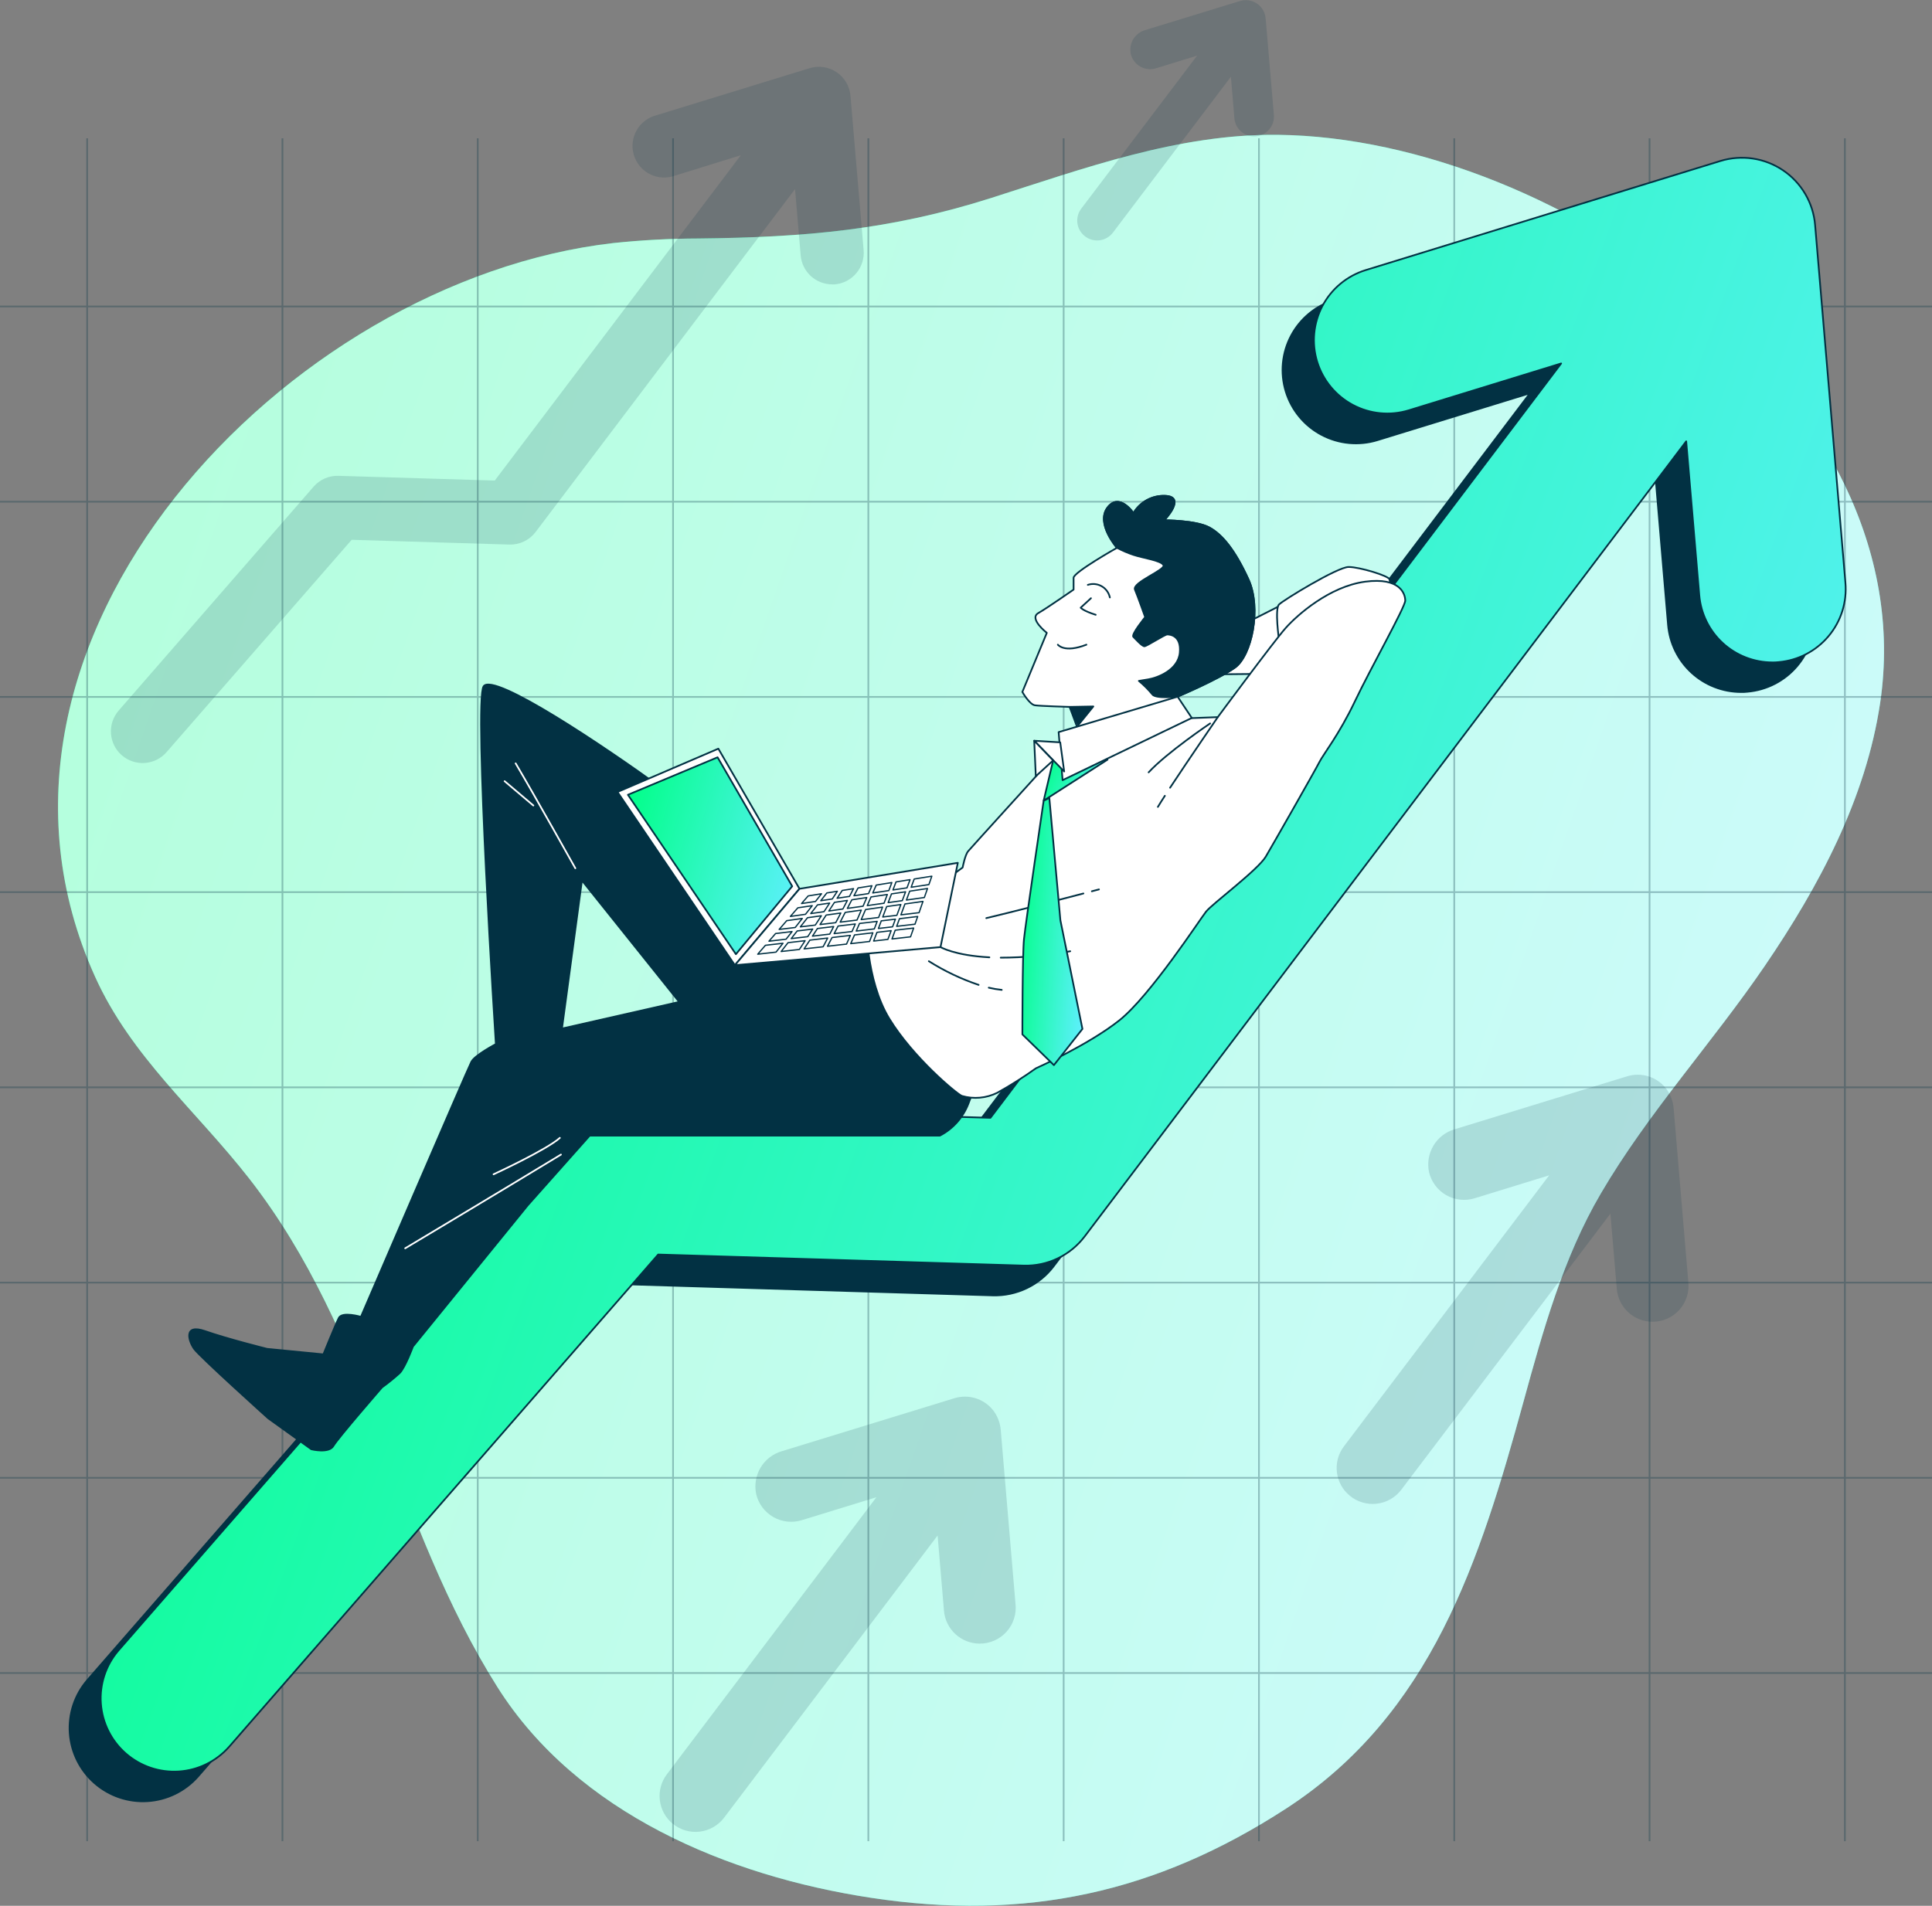 <svg width="1128" height="1113" viewBox="0 0 1128 1113" fill="none" xmlns="http://www.w3.org/2000/svg">
<rect x="0" y="0" width="1128" height="1113" fill="#808080" stroke="none"/>
<g clip-path="url(#clip0_3241_166)">
<path d="M407.86 139.277C391.237 139.318 374.627 140.207 358.094 141.942C167.909 163.644 -33.201 373.57 55.454 570.29C76.588 617.191 114.549 648.602 145.632 688.459C216.247 779.121 230.527 890.414 290.479 985.359C337.031 1058.98 425.115 1095.61 508.367 1108.29C598.807 1122.09 674.967 1105.46 750.818 1056.25C835.855 1001.09 864.058 911.212 889.429 818.813C900.829 777.265 912.658 734.457 934.649 697.002C962.066 650.124 999.742 608.958 1030.3 564.198C1062.1 517.558 1089.4 466.35 1097.73 410.453C1124.31 231.438 910.325 80.549 746.058 78.74C687.938 78.098 632.841 98.372 578.554 115.671C519.958 134.327 469.502 138.634 407.86 139.277Z" fill="url(#paint0_linear_3241_166)"/>
<path opacity="0.7" d="M407.86 139.277C391.237 139.318 374.627 140.207 358.094 141.942C167.909 163.644 -33.201 373.57 55.454 570.29C76.588 617.191 114.549 648.602 145.632 688.459C216.247 779.121 230.527 890.414 290.479 985.359C337.031 1058.98 425.115 1095.61 508.367 1108.29C598.807 1122.09 674.967 1105.46 750.818 1056.25C835.855 1001.09 864.058 911.212 889.429 818.813C900.829 777.265 912.658 734.457 934.649 697.002C962.066 650.124 999.742 608.958 1030.3 564.198C1062.1 517.558 1089.4 466.35 1097.73 410.453C1124.31 231.438 910.325 80.549 746.058 78.74C687.938 78.098 632.841 98.372 578.554 115.671C519.958 134.327 469.502 138.634 407.86 139.277Z" fill="white"/>
<g opacity="0.3">
<path d="M50.885 80.763V1075.26" stroke="#023143" stroke-miterlimit="10"/>
<path d="M164.91 80.763V1075.26" stroke="#023143" stroke-miterlimit="10"/>
<path d="M278.936 80.763V1075.26" stroke="#023143" stroke-miterlimit="10"/>
<path d="M392.961 80.763V1075.26" stroke="#023143" stroke-miterlimit="10"/>
<path d="M506.986 80.763V1075.26" stroke="#023143" stroke-miterlimit="10"/>
<path d="M621.014 80.763V1075.26" stroke="#023143" stroke-miterlimit="10"/>
<path d="M735.039 80.763V1075.26" stroke="#023143" stroke-miterlimit="10"/>
<path d="M849.064 80.763V1075.26" stroke="#023143" stroke-miterlimit="10"/>
<path d="M963.09 80.763V1075.26" stroke="#023143" stroke-miterlimit="10"/>
<path d="M1077.14 80.763V1075.26" stroke="#023143" stroke-miterlimit="10"/>
<path d="M1128 178.992H0" stroke="#023143" stroke-miterlimit="10"/>
<path d="M1128 292.998H0" stroke="#023143" stroke-miterlimit="10"/>
<path d="M1128 407.003H0" stroke="#023143" stroke-miterlimit="10"/>
<path d="M1128 521.009H0" stroke="#023143" stroke-miterlimit="10"/>
<path d="M1128 635.014H0" stroke="#023143" stroke-miterlimit="10"/>
<path d="M1128 749.044H0" stroke="#023143" stroke-miterlimit="10"/>
<path d="M1128 863.049H0" stroke="#023143" stroke-miterlimit="10"/>
<path d="M1128 977.055H0" stroke="#023143" stroke-miterlimit="10"/>
</g>
<path opacity="0.15" d="M504.226 146.035L496.539 55.896C496.3 53.154 495.452 50.5 494.056 48.128C492.661 45.755 490.753 43.724 488.473 42.183C486.192 40.642 483.596 39.629 480.874 39.218C478.152 38.808 475.373 39.01 472.739 39.81L383.322 67.294C380.885 67.899 378.596 68.995 376.596 70.514C374.596 72.033 372.927 73.944 371.692 76.13C370.456 78.317 369.679 80.732 369.408 83.228C369.138 85.725 369.38 88.25 370.119 90.65C370.858 93.05 372.079 95.274 373.707 97.186C375.335 99.099 377.336 100.659 379.588 101.771C381.839 102.884 384.294 103.525 386.802 103.657C389.311 103.788 391.819 103.407 394.175 102.536L432.564 90.638L288.86 280.647L197.587 277.887C194.853 277.802 192.134 278.325 189.627 279.42C187.12 280.515 184.888 282.153 183.093 284.217L69.281 414.975C67.688 416.81 66.471 418.942 65.701 421.248C64.931 423.554 64.623 425.989 64.794 428.414C64.965 430.84 65.613 433.207 66.699 435.382C67.785 437.557 69.29 439.497 71.126 441.09C72.962 442.684 75.094 443.901 77.401 444.67C79.707 445.44 82.143 445.748 84.568 445.577C86.994 445.406 89.362 444.759 91.537 443.672C93.713 442.586 95.653 441.082 97.246 439.246L205.322 315.246L297.404 318.031C300.354 318.115 303.282 317.494 305.944 316.219C308.606 314.944 310.924 313.053 312.708 310.701L464.195 110.412L467.479 149.152C467.866 153.76 469.969 158.055 473.371 161.188C476.773 164.321 481.227 166.063 485.853 166.071H487.447C492.328 165.636 496.837 163.281 499.983 159.524C503.129 155.767 504.655 150.916 504.226 146.035Z" fill="#023143"/>
<path opacity="0.15" d="M985.7 748.496L977.156 647.459C976.852 643.135 975.279 638.996 972.634 635.562C970.002 632.262 966.438 629.831 962.406 628.583C958.374 627.336 954.06 627.33 950.024 628.566L849.279 659.5C844.081 661.02 839.652 664.452 836.884 669.106C834.115 673.759 833.212 679.289 834.356 684.581C835.018 687.372 836.246 689.998 837.963 692.297C839.679 694.596 841.85 696.518 844.339 697.945C846.828 699.372 849.583 700.274 852.435 700.595C855.286 700.916 858.173 700.649 860.917 699.81L904.495 686.389L784.71 844.584C781.406 848.902 779.911 854.335 780.542 859.735C781.173 865.135 783.879 870.078 788.089 873.519C790.27 875.318 792.793 876.657 795.505 877.455C798.216 878.254 801.062 878.496 803.87 878.167C806.678 877.838 809.39 876.945 811.844 875.541C814.298 874.137 816.442 872.251 818.148 869.998L940.242 708.757L943.979 752.708C944.42 757.941 946.81 762.818 950.675 766.374C954.54 769.93 959.599 771.906 964.852 771.911C967.812 771.914 970.739 771.291 973.441 770.081C976.143 768.872 978.558 767.104 980.527 764.895C982.497 762.685 983.976 760.084 984.868 757.261C985.759 754.439 986.043 751.46 985.7 748.52V748.496Z" fill="#023143"/>
<path opacity="0.15" d="M592.881 936.412L584.313 835.446C584.024 831.119 582.449 826.976 579.791 823.548C577.167 820.247 573.606 817.816 569.576 816.572C565.546 815.328 561.234 815.329 557.205 816.576L456.46 847.511C451.258 849.026 446.823 852.456 444.05 857.11C441.276 861.764 440.37 867.296 441.514 872.591C442.175 875.385 443.403 878.014 445.122 880.313C446.841 882.613 449.014 884.535 451.506 885.961C453.999 887.387 456.757 888.285 459.612 888.601C462.466 888.917 465.354 888.643 468.098 887.797L511.676 874.4L389.344 1036.21C386.078 1040.53 384.608 1045.94 385.242 1051.32C385.877 1056.69 388.566 1061.61 392.747 1065.05C394.928 1066.85 397.45 1068.18 400.161 1068.98C402.872 1069.78 405.716 1070.02 408.522 1069.69C411.328 1069.36 414.038 1068.46 416.489 1067.05C418.94 1065.65 421.081 1063.76 422.783 1061.51L547.423 896.744L551.136 940.695C551.583 945.924 553.975 950.795 557.84 954.346C561.704 957.897 566.76 959.869 572.009 959.874C574.973 959.888 577.907 959.272 580.615 958.067C583.324 956.862 585.745 955.094 587.719 952.883C589.692 950.671 591.173 948.065 592.063 945.238C592.953 942.41 593.232 939.426 592.881 936.483V936.412Z" fill="#023143"/>
<path opacity="0.15" d="M743.726 66.843L738.966 11.018C738.808 8.635 737.937 6.355 736.467 4.474C735.016 2.652 733.052 1.307 730.828 0.616C728.604 -0.076 726.223 -0.083 723.995 0.595L668.446 17.633C665.587 18.488 663.153 20.386 661.628 22.952C660.102 25.517 659.597 28.562 660.211 31.482C660.578 33.025 661.257 34.476 662.206 35.745C663.156 37.015 664.356 38.077 665.733 38.864C667.109 39.651 668.633 40.148 670.209 40.323C671.785 40.498 673.38 40.348 674.896 39.882L698.958 32.481L631.295 121.834C629.487 124.214 628.671 127.2 629.017 130.168C629.363 133.135 630.845 135.854 633.151 137.754C634.358 138.755 635.756 139.5 637.259 139.946C638.763 140.391 640.341 140.526 641.899 140.344C643.456 140.161 644.96 139.665 646.32 138.884C647.68 138.104 648.868 137.055 649.811 135.803L718.664 44.784L720.711 69.055C720.955 71.949 722.277 74.645 724.415 76.61C726.552 78.575 729.35 79.667 732.254 79.668C733.875 79.657 735.476 79.307 736.953 78.64C738.43 77.974 739.752 77.005 740.832 75.797C741.913 74.589 742.729 73.168 743.227 71.626C743.725 70.084 743.895 68.454 743.726 66.843Z" fill="#023143"/>
<path d="M1059.27 357.698L1041.56 148.724C1041.02 142.35 1039.05 136.179 1035.82 130.663C1032.58 125.147 1028.14 120.426 1022.84 116.848C1017.54 113.269 1011.5 110.923 1005.17 109.983C998.844 109.042 992.386 109.53 986.271 111.412L779.045 175.161C768.185 178.503 759.097 186.021 753.781 196.062C748.465 206.102 747.357 217.843 750.699 228.701C754.041 239.559 761.561 248.645 771.603 253.96C781.646 259.275 793.389 260.384 804.249 257.042L893.261 229.653L560.061 670.208L348.408 663.807C342.078 663.613 335.782 664.82 329.973 667.342C324.163 669.863 318.983 673.637 314.802 678.394L50.908 981.29C43.56 989.87 39.9 1001 40.723 1012.27C41.547 1023.54 46.788 1034.02 55.305 1041.44C63.822 1048.86 74.926 1052.62 86.201 1051.89C97.475 1051.17 108.006 1046.02 115.501 1037.57L366.187 750.043L579.696 756.516C586.531 756.699 593.312 755.254 599.478 752.299C605.644 749.345 611.019 744.967 615.158 739.525L966.279 275.127L973.895 364.932C974.801 375.621 979.686 385.581 987.583 392.843C995.48 400.104 1005.82 404.138 1016.54 404.148C1017.76 404.148 1018.92 404.148 1020.21 403.981C1031.53 403.018 1042 397.602 1049.32 388.923C1056.64 380.244 1060.22 369.013 1059.27 357.698Z" fill="#023143" stroke="#023143" stroke-linecap="round" stroke-linejoin="round"/>
<path d="M1077.45 340.303L1059.74 131.329C1059.2 124.955 1057.24 118.784 1054 113.268C1050.76 107.752 1046.33 103.032 1041.02 99.453C1035.72 95.874 1029.68 93.529 1023.36 92.588C1017.03 91.647 1010.57 92.136 1004.45 94.017L797.252 157.766C786.428 161.135 777.381 168.655 772.092 178.68C766.803 188.705 765.704 200.418 769.036 211.251C772.367 222.085 779.858 231.157 789.866 236.479C799.875 241.802 811.586 242.941 822.433 239.647L911.468 212.258L578.269 652.813L366.615 646.412C360.279 646.227 353.981 647.445 348.171 649.979C342.361 652.513 337.184 656.301 333.01 661.071L69.092 963.943C61.744 972.523 58.084 983.658 58.907 994.923C59.73 1006.19 64.971 1016.67 73.489 1024.09C82.006 1031.51 93.11 1035.27 104.384 1034.55C115.658 1033.82 126.189 1028.67 133.685 1020.22L384.275 732.648L597.785 739.121C604.62 739.304 611.4 737.859 617.566 734.905C623.732 731.95 629.107 727.572 633.246 722.131L984.487 257.732L992.126 347.633C993.032 358.322 997.917 368.282 1005.81 375.543C1013.71 382.804 1024.05 386.839 1034.78 386.848C1035.99 386.848 1037.16 386.848 1038.44 386.681C1044.05 386.199 1049.51 384.617 1054.5 382.025C1059.5 379.432 1063.93 375.881 1067.56 371.574C1071.18 367.267 1073.92 362.289 1075.62 356.923C1077.31 351.557 1077.94 345.91 1077.45 340.303Z" fill="url(#paint1_linear_3241_166)" stroke="#023143" stroke-linecap="round" stroke-linejoin="round"/>
<path d="M512.984 535.809L473.357 533.43L457.149 528.48C457.149 528.48 419.069 483.982 386.201 460.139C353.334 436.295 288.169 392.416 282.362 400.816C276.555 409.216 289.502 609.743 289.502 609.743C289.502 609.743 277.269 616.191 275.222 620.07C273.175 623.949 210.724 769.032 210.724 769.032C210.724 769.032 199.776 765.796 197.825 769.674C195.873 773.553 188.804 790.948 188.804 790.948L155.913 787.735C155.913 787.735 132.684 781.929 119.784 777.408C106.885 772.887 110.122 783.214 113.335 787.735C116.548 792.257 156.603 828.307 156.603 828.307L181.76 846.368C181.76 846.368 192.065 848.938 194.659 844.417C197.253 839.896 223.029 810.246 223.029 810.246C226.623 807.646 230.071 804.85 233.358 801.87C236.571 798.634 241.093 786.379 241.093 786.379L308.161 703.855L344.29 663.212H548.755C556.412 659.227 562.34 652.572 565.415 644.509L570.58 630.969L512.984 535.809ZM328.106 600.677L339.768 514.203L396.531 585.138L328.106 600.677Z" fill="#023143" stroke="#023143" stroke-linecap="round" stroke-linejoin="round"/>
<path d="M762.004 346.3L717.165 369.049L705.574 393.844L760.957 393.32C760.957 393.32 774.666 363.766 775.237 354.795C775.808 345.824 762.004 346.3 762.004 346.3Z" fill="white" stroke="#023143" stroke-linecap="round" stroke-linejoin="round"/>
<path d="M746.748 373.665C746.748 373.665 744.177 355.628 746.748 353.034C749.318 350.44 780.948 331.118 787.398 331.118C793.848 331.118 810.603 336.282 811.198 338.257C812.216 341.839 812.87 345.514 813.15 349.227C813.15 351.797 793.8 367.264 791.206 370.5C788.612 373.736 746.748 373.665 746.748 373.665Z" fill="white" stroke="#023143" stroke-linecap="round" stroke-linejoin="round"/>
<path d="M686.629 419.734L711 418.806C711 418.806 743.654 374.665 750.556 366.86C757.458 359.054 776.307 342.469 797.013 339.709C817.719 336.948 820.456 347.085 820.456 350.75C820.456 354.414 800.226 390.298 791.04 409.621C781.853 428.943 772.642 440.436 770.334 445.029C768.025 449.621 743.654 492.382 739.06 500.211C734.467 508.04 707.787 527.79 704.146 532.407C700.504 537.023 671.492 581.593 653.547 595.87C635.602 610.148 604.805 623.902 604.805 623.902C597.566 629.08 590.041 633.847 582.266 638.179C575.839 641.369 568.447 642.023 561.56 640.011C558.347 638.631 533 617.477 519.244 594.942C505.487 572.407 505.464 538.832 506.368 535.619C507.272 532.407 515.103 527.338 517.411 526.886C519.72 526.434 543.163 520.437 543.163 520.437L562.036 506.636C562.036 506.636 563.417 499.283 565.249 497.118C567.082 494.952 604.805 453.429 604.805 453.429L619.085 436.772L652.666 428.038L686.629 419.734Z" fill="white" stroke="#023143" stroke-linecap="round" stroke-linejoin="round"/>
<path d="M584.266 559.272C597.877 559.252 611.459 558.002 624.845 555.536" stroke="#023143" stroke-linecap="round" stroke-linejoin="round"/>
<path d="M549.088 553.085C549.088 553.085 557.323 558.011 577.648 559.082" stroke="#023143" stroke-linecap="round" stroke-linejoin="round"/>
<path d="M577.291 576.81C579.782 577.407 582.311 577.836 584.859 578.095" stroke="#023143" stroke-linecap="round" stroke-linejoin="round"/>
<path d="M542.305 561.342C551.405 567.093 561.161 571.735 571.364 575.168" stroke="#023143" stroke-linecap="round" stroke-linejoin="round"/>
<path d="M632.555 521.794C618.037 525.601 589.834 532.906 575.84 536.19" stroke="#023143" stroke-linecap="round" stroke-linejoin="round"/>
<path d="M641.624 519.414L637.482 520.509" stroke="#023143" stroke-linecap="round" stroke-linejoin="round"/>
<path d="M680.107 464.755C678.512 467.135 677.108 469.515 676.037 471.228" stroke="#023143" stroke-linecap="round" stroke-linejoin="round"/>
<path d="M711 418.806C711 418.806 694.34 443.077 683.154 460.02" stroke="#023143" stroke-linecap="round" stroke-linejoin="round"/>
<path d="M706.525 422.494C706.525 422.494 681.226 439.508 670.635 451.049" stroke="#023143" stroke-linecap="round" stroke-linejoin="round"/>
<path d="M652.118 319.934C652.118 319.934 626.819 334.212 626.819 337.424V344.325C626.819 344.325 611.658 354.89 606.137 358.103C600.615 361.315 611.182 369.596 611.182 369.596L596.902 404.1C596.902 404.1 601.044 411.453 604.28 411.905C607.517 412.357 624.51 412.833 624.51 412.833L630.484 428.919L690.293 416.64L687.485 406.86C687.485 406.86 711.404 396.747 721.067 389.846C730.73 382.945 736.703 355.342 728.897 338.328C721.091 321.314 713.713 312.153 705.882 307.989C698.052 303.824 679.702 303.848 679.702 303.848C679.702 303.848 693.03 290.047 680.155 289.571C676.46 289.436 672.798 290.305 669.558 292.086C666.319 293.867 663.623 296.493 661.757 299.684C661.757 299.684 653.475 287.263 646.573 296.472C639.671 305.68 652.118 319.934 652.118 319.934Z" fill="white" stroke="#023143" stroke-linecap="round" stroke-linejoin="round"/>
<path d="M624.535 412.833L638.339 412.571L629.509 423.493L624.535 412.833Z" fill="#023143" stroke="#023143" stroke-linecap="round" stroke-linejoin="round"/>
<path d="M635.125 341.565C636.453 341.122 637.859 340.964 639.251 341.102C640.644 341.239 641.992 341.669 643.207 342.363C644.422 343.057 645.477 343.999 646.303 345.129C647.129 346.258 647.708 347.549 648.001 348.917" stroke="#023143" stroke-linecap="round" stroke-linejoin="round"/>
<path d="M636.959 349.37L630.961 354.89C630.961 354.89 632.341 356.723 639.719 359.031" stroke="#023143" stroke-linecap="round" stroke-linejoin="round"/>
<path d="M617.633 376.497C617.633 376.497 621.322 381.565 634.293 376.497" stroke="#023143" stroke-linecap="round" stroke-linejoin="round"/>
<path d="M705.93 307.989C698.124 303.848 679.75 303.848 679.75 303.848C679.75 303.848 693.078 290.047 680.203 289.571C676.508 289.436 672.846 290.305 669.606 292.086C666.367 293.867 663.671 296.493 661.805 299.684C661.805 299.684 653.523 287.263 646.621 296.472C639.719 305.68 652.142 319.91 652.142 319.91C655.241 321.56 658.473 322.945 661.805 324.051C667.327 325.907 677.918 327.287 679.298 330.047C680.679 332.808 660.901 340.161 662.638 344.325C664.376 348.489 668.612 360.411 668.612 360.411C668.612 360.411 660.33 370.524 661.71 371.904C663.09 373.284 666.779 377.425 668.16 377.425C669.54 377.425 680.06 370.524 681.488 370.524C682.916 370.524 689.77 370.976 688.842 381.113C687.914 391.25 675.966 395.819 670.445 396.747L664.923 397.651C667.771 400.012 670.392 402.633 672.753 405.48C674.586 408.24 687.462 406.86 687.462 406.86C687.462 406.86 711.381 396.747 721.043 389.846C730.706 382.945 736.68 355.342 728.874 338.328C721.067 321.314 713.665 312.129 705.93 307.989Z" fill="#023143" stroke="#023143" stroke-linecap="round" stroke-linejoin="round"/>
<path d="M609.349 467.563C609.349 467.563 598.782 539.307 597.854 548.469C596.926 557.63 596.926 604.103 596.926 604.103L615.323 622.045L631.983 600.891L619.107 537.428L612.658 466.04L609.349 467.563Z" fill="url(#paint2_linear_3241_166)" stroke="#023143" stroke-linecap="round" stroke-linejoin="round"/>
<path d="M614.871 444.101L609.35 467.563L646.62 443.648L614.871 444.101Z" fill="url(#paint3_linear_3241_166)" stroke="#023143" stroke-linecap="round" stroke-linejoin="round"/>
<path d="M687.556 406.86L618.084 427.562L620.393 455.618L695.838 419.282L687.556 406.86Z" fill="white" stroke="#023143" stroke-linecap="round" stroke-linejoin="round"/>
<path d="M619.012 433.535L603.828 432.607L621.321 450.549L619.012 433.535Z" fill="white" stroke="#023143" stroke-linecap="round" stroke-linejoin="round"/>
<path d="M603.828 432.607L604.756 453.309L614.871 444.101L603.828 432.607Z" fill="white" stroke="#023143" stroke-linecap="round" stroke-linejoin="round"/>
<path d="M335.912 507.064C335.912 507.064 312.112 464.493 301.068 445.814" stroke="white" stroke-linecap="round" stroke-linejoin="round"/>
<path d="M294.619 456.213L311.398 470.419" stroke="white" stroke-linecap="round" stroke-linejoin="round"/>
<path d="M236.57 729.007C236.57 729.007 292.691 695.455 327.51 674.277" stroke="white" stroke-linecap="round" stroke-linejoin="round"/>
<path d="M288.17 685.794C288.17 685.794 319.11 671.517 326.869 664.521" stroke="white" stroke-linecap="round" stroke-linejoin="round"/>
<path d="M419.403 437.224L360.521 462.519L429.065 563.674L466.788 519.057L419.403 437.224Z" fill="white" stroke="#023143" stroke-linecap="round" stroke-linejoin="round"/>
<path d="M418.951 442.268L366.615 464.16L429.661 557.249L462.529 517.582L418.951 442.268Z" fill="url(#paint4_linear_3241_166)" stroke="#023143" stroke-linecap="round" stroke-linejoin="round"/>
<path d="M466.787 519.057L559.227 503.899L549.112 553.109L429.064 563.674L466.787 519.057Z" fill="white" stroke="#023143" stroke-linecap="round" stroke-linejoin="round"/>
<path d="M518.933 520.104L520.695 515.417L511.579 516.892L509.58 521.484L518.933 520.104Z" stroke="#023143" stroke-width="0.75" stroke-linecap="round" stroke-linejoin="round"/>
<path d="M461.957 548.136L471.596 547.017L474.476 542.591L465.432 543.686L461.957 548.136Z" fill="white" stroke="#023143" stroke-width="0.75" stroke-linecap="round" stroke-linejoin="round"/>
<path d="M520.504 522.032L518.553 527.124L526.788 525.982L528.715 520.818L520.504 522.032Z" stroke="#023143" stroke-width="0.75" stroke-linecap="round" stroke-linejoin="round"/>
<path d="M526.002 534.263L536.593 533.002L538.878 526.434L528.358 527.909L526.002 534.263Z" stroke="#023143" stroke-width="0.75" stroke-linecap="round" stroke-linejoin="round"/>
<path d="M490.897 533.216L482.353 534.406L478.783 539.926L487.946 538.832L490.897 533.216Z" fill="white" stroke="#023143" stroke-width="0.75" stroke-linecap="round" stroke-linejoin="round"/>
<path d="M495.967 523.507L498.323 518.986L491.731 520.033L488.756 524.578L495.967 523.507Z" fill="white" stroke="#023143" stroke-width="0.75" stroke-linecap="round" stroke-linejoin="round"/>
<path d="M486.733 541.116L477.261 542.258L474.357 546.708L484.449 545.518L486.733 541.116Z" fill="white" stroke="#023143" stroke-width="0.75" stroke-linecap="round" stroke-linejoin="round"/>
<path d="M479.546 534.81L471.454 535.952L467.289 541.283L476 540.259L479.546 534.81Z" fill="white" stroke="#023143" stroke-width="0.75" stroke-linecap="round" stroke-linejoin="round"/>
<path d="M529.549 518.51L531.334 513.727L523.146 515.036L521.361 519.724L529.549 518.51Z" stroke="#023143" stroke-width="0.75" stroke-linecap="round" stroke-linejoin="round"/>
<path d="M446.891 552.062L442.393 557.25L453.103 556.036L457.125 550.872L446.891 552.062Z" fill="white" stroke="#023143" stroke-width="0.75" stroke-linecap="round" stroke-linejoin="round"/>
<path d="M498.918 546.018L496.705 551.087L507.677 549.825L509.605 544.757L498.918 546.018Z" fill="white" stroke="#023143" stroke-width="0.75" stroke-linecap="round" stroke-linejoin="round"/>
<path d="M472.834 549.04L469.479 554.156L480.569 552.919L483.235 547.826L472.834 549.04Z" fill="white" stroke="#023143" stroke-width="0.75" stroke-linecap="round" stroke-linejoin="round"/>
<path d="M510.08 549.563L518.386 548.612L520.29 543.519L512.008 544.495L510.08 549.563Z" stroke="#023143" stroke-width="0.75" stroke-linecap="round" stroke-linejoin="round"/>
<path d="M529.215 525.625L539.687 524.15L541.519 518.891L531.119 520.461L529.215 525.625Z" stroke="#023143" stroke-width="0.75" stroke-linecap="round" stroke-linejoin="round"/>
<path d="M503.893 529.218L506.059 524.173L497.348 525.482L494.73 530.503L503.893 529.218Z" fill="white" stroke="#023143" stroke-width="0.75" stroke-linecap="round" stroke-linejoin="round"/>
<path d="M474.214 528.909L465.812 530.17L461.457 535.191L470.287 533.953L474.214 528.909Z" fill="white" stroke="#023143" stroke-width="0.75" stroke-linecap="round" stroke-linejoin="round"/>
<path d="M507.083 521.865L509.058 517.273L500.966 518.581L498.586 523.126L507.083 521.865Z" fill="white" stroke="#023143" stroke-width="0.75" stroke-linecap="round" stroke-linejoin="round"/>
<path d="M473.357 533.525L481.092 532.431L484.377 527.41L477.284 528.457L473.357 533.525Z" fill="white" stroke="#023143" stroke-width="0.75" stroke-linecap="round" stroke-linejoin="round"/>
<path d="M522.79 536.809L514.531 537.784L512.865 542.234L521.124 541.259L522.79 536.809Z" stroke="#023143" stroke-width="0.75" stroke-linecap="round" stroke-linejoin="round"/>
<path d="M535.784 535.239L525.17 536.524L523.527 540.973L534.214 539.736L535.784 535.239Z" stroke="#023143" stroke-width="0.75" stroke-linecap="round" stroke-linejoin="round"/>
<path d="M525.956 528.266L517.697 529.432L515.389 535.524L523.623 534.548L525.956 528.266Z" stroke="#023143" stroke-width="0.75" stroke-linecap="round" stroke-linejoin="round"/>
<path d="M483.924 532.026L492.111 530.86L494.729 525.863L487.208 526.981L483.924 532.026Z" fill="white" stroke="#023143" stroke-width="0.75" stroke-linecap="round" stroke-linejoin="round"/>
<path d="M460.1 550.515L456.078 555.679L466.717 554.489L470.049 549.373L460.1 550.515Z" fill="white" stroke="#023143" stroke-width="0.75" stroke-linecap="round" stroke-linejoin="round"/>
<path d="M531.977 518.153L542.33 516.606L544.043 511.704L533.762 513.346L531.977 518.153Z" stroke="#023143" stroke-width="0.75" stroke-linecap="round" stroke-linejoin="round"/>
<path d="M522.671 543.234L520.791 548.35L531.62 547.112L533.429 541.996L522.671 543.234Z" stroke="#023143" stroke-width="0.75" stroke-linecap="round" stroke-linejoin="round"/>
<path d="M476.118 526.458L479.64 521.96L471.834 523.222L467.979 527.671L476.118 526.458Z" fill="white" stroke="#023143" stroke-width="0.75" stroke-linecap="round" stroke-linejoin="round"/>
<path d="M485.804 547.517L483.139 552.609L494.253 551.348L496.467 546.28L485.804 547.517Z" fill="white" stroke="#023143" stroke-width="0.75" stroke-linecap="round" stroke-linejoin="round"/>
<path d="M502.869 531.526L493.492 532.835L490.541 538.522L500.347 537.333L502.869 531.526Z" fill="white" stroke="#023143" stroke-width="0.75" stroke-linecap="round" stroke-linejoin="round"/>
<path d="M512.127 538.094L501.822 539.308L499.918 543.734L510.461 542.496L512.127 538.094Z" stroke="#023143" stroke-width="0.75" stroke-linecap="round" stroke-linejoin="round"/>
<path d="M462.434 544.043L452.818 545.185L448.963 549.659L458.959 548.493L462.434 544.043Z" fill="white" stroke="#023143" stroke-width="0.75" stroke-linecap="round" stroke-linejoin="round"/>
<path d="M515.27 529.765L505.369 531.169L502.822 537.047L512.985 535.809L515.27 529.765Z" stroke="#023143" stroke-width="0.75" stroke-linecap="round" stroke-linejoin="round"/>
<path d="M499.37 539.617L489.326 540.807L487.018 545.233L497.442 544.019L499.37 539.617Z" fill="white" stroke="#023143" stroke-width="0.75" stroke-linecap="round" stroke-linejoin="round"/>
<path d="M518.053 522.389L508.557 523.816L506.367 528.861L516.149 527.481L518.053 522.389Z" stroke="#023143" stroke-width="0.75" stroke-linecap="round" stroke-linejoin="round"/>
<path d="M468.407 536.381L459.339 537.666L454.912 542.782L464.289 541.663L468.407 536.381Z" fill="white" stroke="#023143" stroke-width="0.75" stroke-linecap="round" stroke-linejoin="round"/>
<path d="M485.924 525.006L488.876 520.509L482.735 521.484L479.213 526.006L485.924 525.006Z" fill="white" stroke="#023143" stroke-width="0.75" stroke-linecap="round" stroke-linejoin="round"/>
</g>
<defs>
<linearGradient id="paint0_linear_3241_166" x1="45.991" y1="168.709" x2="1261.74" y2="590.7" gradientUnits="userSpaceOnUse">
<stop stop-color="#00FF87"/>
<stop offset="1" stop-color="#60EFFF"/>
</linearGradient>
<linearGradient id="paint1_linear_3241_166" x1="70.366" y1="174.125" x2="1219.87" y2="592.535" gradientUnits="userSpaceOnUse">
<stop stop-color="#00FF87"/>
<stop offset="1" stop-color="#60EFFF"/>
</linearGradient>
<linearGradient id="paint2_linear_3241_166" x1="597.324" y1="479.613" x2="641.864" y2="482.984" gradientUnits="userSpaceOnUse">
<stop stop-color="#00FF87"/>
<stop offset="1" stop-color="#60EFFF"/>
</linearGradient>
<linearGradient id="paint3_linear_3241_166" x1="609.773" y1="445.729" x2="647.113" y2="465.325" gradientUnits="userSpaceOnUse">
<stop stop-color="#00FF87"/>
<stop offset="1" stop-color="#60EFFF"/>
</linearGradient>
<linearGradient id="paint4_linear_3241_166" x1="367.705" y1="452.272" x2="481.298" y2="484.179" gradientUnits="userSpaceOnUse">
<stop stop-color="#00FF87"/>
<stop offset="1" stop-color="#60EFFF"/>
</linearGradient>
<clipPath id="clip0_3241_166">
<rect width="1128" height="1113" fill="white"/>
</clipPath>
</defs>
</svg>
